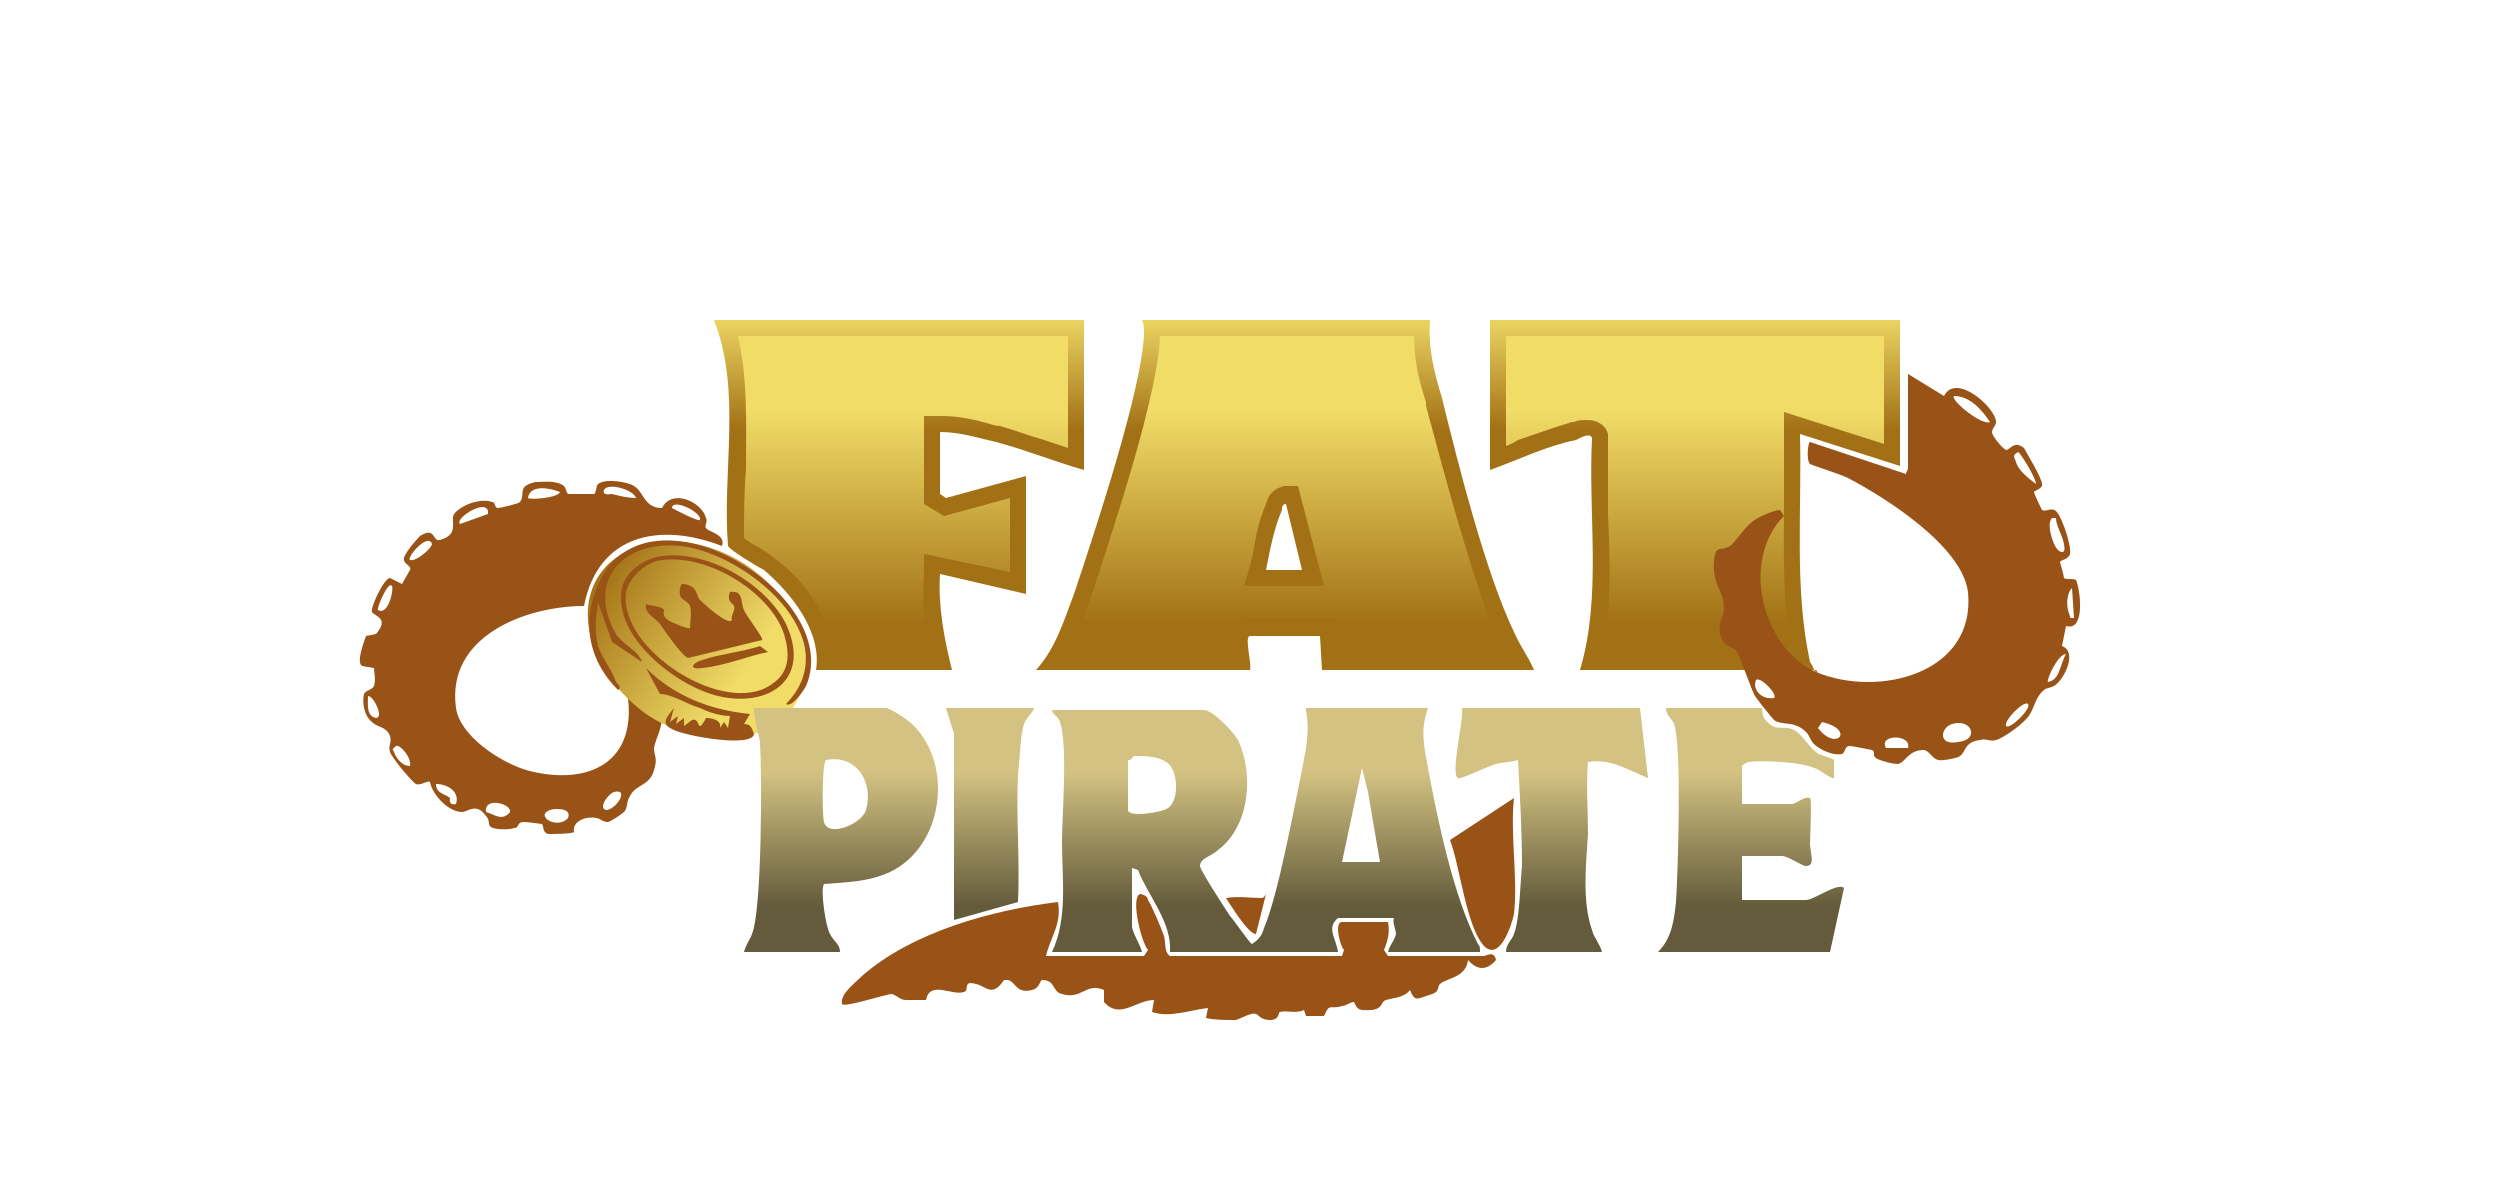 <?xml version="1.0" encoding="UTF-8"?>
<svg xmlns="http://www.w3.org/2000/svg" version="1.2" viewBox="0 0 125 60" width="125" height="60">
  <title>fatpirate_125x60_rounded_Standard_Logo_Betting_Casino_BrandBG</title>
  <defs fill="#000000">
    <linearGradient id="g1" x2="1" gradientUnits="userSpaceOnUse" gradientTransform="matrix(0,-7.877,9.269,0,84.746,21.458)" fill="#000000">
      <stop offset="0" stop-color="#a27115" fill="#000000"></stop>
      <stop offset=".75" stop-color="#f1dc68" fill="#000000"></stop>
    </linearGradient>
    <linearGradient id="g2" x2="1" gradientUnits="userSpaceOnUse" gradientTransform="matrix(0,-7.877,6.306,0,90.799,21.457)" fill="#000000">
      <stop offset="0" stop-color="#a27115" fill="#000000"></stop>
      <stop offset=".75" stop-color="#f1dc68" fill="#000000"></stop>
    </linearGradient>
    <linearGradient id="g3" x2="1" gradientUnits="userSpaceOnUse" gradientTransform="matrix(0,-7.877,11.197,0,64.228,21.458)" fill="#000000">
      <stop offset="0" stop-color="#a27115" fill="#000000"></stop>
      <stop offset=".75" stop-color="#f1dc68" fill="#000000"></stop>
    </linearGradient>
    <linearGradient id="g4" x2="1" gradientUnits="userSpaceOnUse" gradientTransform="matrix(0,-7.877,8.332,0,44.997,21.458)" fill="#000000">
      <stop offset="0" stop-color="#a27115" fill="#000000"></stop>
      <stop offset=".75" stop-color="#f1dc68" fill="#000000"></stop>
    </linearGradient>
    <linearGradient id="g5" x2="1" gradientUnits="userSpaceOnUse" gradientTransform="matrix(0,-14.206,16.983,0,84.745,31.214)" fill="#000000">
      <stop offset="0" stop-color="#a27115" fill="#000000"></stop>
      <stop offset=".75" stop-color="#f1dc68" fill="#000000"></stop>
    </linearGradient>
    <linearGradient id="g6" x2="1" gradientUnits="userSpaceOnUse" gradientTransform="matrix(9.65,6.571,-5.017,7.368,29.956,28.741)" fill="#000000">
      <stop offset="0" stop-color="#a27115" fill="#000000"></stop>
      <stop offset=".75" stop-color="#f1dc68" fill="#000000"></stop>
    </linearGradient>
    <linearGradient id="g7" x2="1" gradientUnits="userSpaceOnUse" gradientTransform="matrix(0,-10.865,19.131,0,63.311,45.344)" fill="#000000">
      <stop offset="0" stop-color="#635b3b" fill="#000000"></stop>
      <stop offset=".62" stop-color="#d3c282" fill="#000000"></stop>
    </linearGradient>
    <linearGradient id="g8" x2="1" gradientUnits="userSpaceOnUse" gradientTransform="matrix(0,-10.865,8.701,0,42.063,45.344)" fill="#000000">
      <stop offset="0" stop-color="#635b3b" fill="#000000"></stop>
      <stop offset=".62" stop-color="#d3c282" fill="#000000"></stop>
    </linearGradient>
    <linearGradient id="g9" x2="1" gradientUnits="userSpaceOnUse" gradientTransform="matrix(0,-10.865,8.355,0,87.564,45.344)" fill="#000000">
      <stop offset="0" stop-color="#635b3b" fill="#000000"></stop>
      <stop offset=".62" stop-color="#d3c282" fill="#000000"></stop>
    </linearGradient>
    <linearGradient id="g10" x2="1" gradientUnits="userSpaceOnUse" gradientTransform="matrix(0,-10.864,8.657,0,77.59,45.344)" fill="#000000">
      <stop offset="0" stop-color="#635b3b" fill="#000000"></stop>
      <stop offset=".62" stop-color="#d3c282" fill="#000000"></stop>
    </linearGradient>
    <linearGradient id="g11" x2="1" gradientUnits="userSpaceOnUse" gradientTransform="matrix(0,-10.865,4.554,0,49.466,45.345)" fill="#000000">
      <stop offset="0" stop-color="#635b3b" fill="#000000"></stop>
      <stop offset=".62" stop-color="#d3c282" fill="#000000"></stop>
    </linearGradient>
    <linearGradient id="g12" x2="1" gradientUnits="userSpaceOnUse" gradientTransform="matrix(0,-14.206,11.373,0,90.798,31.213)" fill="#000000">
      <stop offset="0" stop-color="#a27115" fill="#000000"></stop>
      <stop offset=".75" stop-color="#f1dc68" fill="#000000"></stop>
    </linearGradient>
    <linearGradient id="g13" x2="1" gradientUnits="userSpaceOnUse" gradientTransform="matrix(0,-14.206,19.647,0,64.311,31.214)" fill="#000000">
      <stop offset="0" stop-color="#a27115" fill="#000000"></stop>
      <stop offset=".75" stop-color="#f1dc68" fill="#000000"></stop>
    </linearGradient>
    <linearGradient id="g14" x2="1" gradientUnits="userSpaceOnUse" gradientTransform="matrix(0,-14.206,14.839,0,45.144,31.214)" fill="#000000">
      <stop offset="0" stop-color="#a27115" fill="#000000"></stop>
      <stop offset=".75" stop-color="#f1dc68" fill="#000000"></stop>
    </linearGradient>
  </defs>
  <style>
		.s0 { fill: url(#g1) } 
		.s1 { fill: url(#g2) } 
		.s2 { fill: url(#g3) } 
		.s3 { fill: url(#g4) } 
		.s4 { fill: url(#g5) } 
		.s5 { fill: #995317 } 
		.s6 { fill: url(#g6) } 
		.s7 { fill: url(#g7) } 
		.s8 { fill: url(#g8) } 
		.s9 { fill: url(#g9) } 
		.s10 { fill: url(#g10) } 
		.s11 { fill: url(#g11) } 
		.s12 { fill: url(#g12) } 
		.s13 { fill: url(#g13) } 
		.s14 { fill: url(#g14) } 
	</style>
  <path class="s0" d="m95 16h-20.5v7.5c1.4-0.5 2.8-1.2 4.3-1.5 0.2-0.1 0.7-0.4 0.8-0.1-0.2 3.9 0.5 7.9-0.6 11.6h11.7q0-0.1-0.2-0.4c-0.8-3.7-0.4-7.6-0.5-11.4l5 1.6v-7.3z" fill="#000000"></path>
  <path class="s1" d="m90.8 33.5h-0.1c0.3 0.3 0.1 0 0.1 0z" fill="#000000"></path>
  <path class="s2" d="m71.5 16c-0.1 1.4 0.2 2.6 0.6 3.9 0.8 3.3 2.2 8.8 3.6 11.7 0.3 0.7 0.7 1.2 1 1.9h-10.6l-0.1-1.7h-3.5c-0.3 0 0.1 1.4 0 1.7h-10.7c1-1.1 1.4-2.5 1.9-3.8 1-3 3.4-10.2 3.5-13 0-0.3 0-0.5-0.1-0.7h14.4zm-6.4 12.5l-0.8-3.3c-0.2 0-0.2 0.2-0.2 0.3-0.4 0.9-0.6 2-0.8 3z" fill="#000000"></path>
  <path class="s3" d="m54.2 16v7.5c-1.4-0.4-2.9-1-4.4-1.4-0.9-0.2-1.8-0.5-2.8-0.5v3.1l0.3 0.2 4-1.1v5.9l-4.3-1c-0.1 1.6 0.2 3.2 0.6 4.8h-6.8c0.3-1.9-1.2-3.8-2.6-5-0.4-0.2-1.7-1-1.8-1.2-0.3-3.8 0.7-7.7-0.7-11.3h18.5z" fill="#000000"></path>
  <path class="s4" d="m80.1 32.6c0.5-2.2 0.4-4.6 0.3-6.9 0-1.2 0-2.5 0-3.7v-0.2-0.1c-0.1-0.4-0.5-0.7-1-0.7-0.3 0-0.5 0-0.7 0.1q-0.1 0-0.1 0c-1 0.3-1.8 0.6-2.7 0.9q-0.3 0.2-0.6 0.3v-5.5h18.9v5.4l-5-1.6v1.2c0 1.1 0 2.2 0 3.3 0 2.5-0.1 5.1 0.4 7.5h-9.5z" fill="#000000"></path>
  <path class="s5" d="m95.4 18.7l1.8 1.1c0.6-1.2 2.6 0.6 2.6 1.3 0 0.2-0.2 0.3-0.2 0.5 0 0.2 0.5 0.8 0.7 0.9 0.2 0 0.4-0.5 0.9-0.1 0.1 0.2 0.9 1.5 0.9 1.8 0.1 0.2-0.5 0.4-0.4 0.4 0 0.1 0.4 0.9 0.4 0.9 0.2 0.1 0.4-0.1 0.6 0 0.3 0 0.9 1.8 0.8 2.2-0.1 0.3-0.5 0.3-0.5 0.4 0 0 0.2 0.7 0.2 0.8 0.1 0.1 0.4 0 0.6 0.1 0.2 0.4 0.5 2.6-0.5 2.3l-0.2 1c0.8 0.3 0.1 1.7-0.4 2-0.2 0.1-0.4 0.1-0.5 0.2-0.4 0.3-0.5 0.9-0.7 1.2-0.2 0.4-1.3 1.2-1.7 1.3-0.3 0.1-0.5-0.1-0.8 0-0.8 0.1-0.7 0.6-1 0.8-0.1 0.1-0.7 0.2-0.8 0.2-0.6 0.1-0.6-0.4-1-0.5-0.8 0-0.9 0.6-1.3 0.7-0.3 0-1-0.2-1.1-0.3-0.2-0.1 0-0.3-0.2-0.4 0 0-1-0.2-1.1-0.2-0.3 0-0.2 0.3-0.4 0.4-0.4 0.1-1.1-0.2-1.4-0.5-0.2-0.2-0.2-0.4-0.4-0.6-0.6-0.6-1.2-0.3-1.6-0.6-0.1-0.1-1-1.2-1-1.3-0.2-0.4-0.7-1.9-0.9-2.2-0.2-0.2-0.6-0.1-0.8-0.8-0.1-0.7 0.2-0.8 0.2-1.3 0-0.9-0.6-1.1-0.5-2.4 0.1-0.8 0.3-0.4 0.8-0.7 0.2-0.1 0.7-0.9 1.1-1.2 0.2-0.2 1.1-0.6 1.4-0.6l0.2 0.3c-2.2 2.2-1.1 6.6 1.6 7.8 3.1 1.3 8 0.1 7.6-4-0.3-2.3-4.1-4.7-6-5.7-0.4-0.2-1.7-0.6-1.9-0.7-0.2-0.2-0.1-1.1 0-1.1l4.8 1.6c0-0.1 0.1-0.2 0.1-0.3v-4.7zm4.1 2.4c-0.4-0.6-1-1.3-1.8-1.3-0.2 0.2 1.4 1.5 1.8 1.3zm2.3 3.1c0-0.3-0.8-1.6-0.9-1.6-0.3 0.2-0.2 0.2-0.1 0.5 0.1 0.4 0.6 0.8 1 1.1zm1 1.7c-0.3 0-0.2 0-0.3 0.2-0.1 0.3 0.2 1.5 0.6 1.5 0.2 0 0.1-0.3 0.1-0.4-0.1-0.5-0.4-0.9-0.4-1.3zm0.9 5l-0.1-1.5c-0.3 0.3-0.3 1-0.1 1.4 0 0.1 0 0.1 0.2 0.1zm-0.4 1.8c-0.4 0-1 1.3-0.9 1.4 0.6-0.1 0.6-0.9 0.9-1.4zm-14.6 2.2c0.2-0.2-0.7-1.1-0.9-0.9-0.2 0.5 0.3 1 0.9 0.9zm12.7 0.3c-0.2-0.2-1.2 0.8-1.1 1.1 0.2 0.2 1.3-0.9 1.1-1.1zm-10.3 0.9l-0.2 0.3c0.9 1.2 1.9 0.1 0.2-0.3zm6.5 0.1c-0.6 0.2-0.7 1.1 0.3 0.9 1.1-0.1 0.7-1.2-0.3-0.9zm-2.2 1.2c0.2-0.7-1.5-0.7-1.1 0z" fill="#000000"></path>
  <path class="s5" d="m28.4 24.7c0.1 0 1.1 0 1.3 0 0.1 0 0.1-0.4 0.2-0.5 0.4-0.3 1.5-0.1 1.8 0.1 0.5 0.3 0.5 1.1 1.4 1.1 0.5-1 2-0.3 2.2 0.5 0.1 0.2-0.1 0.4 0 0.5 0.1 0.2 1 0.3 0.8 0.9-3.1-1.2-6.2-0.6-6.9 3-2.9 0-6.9 1.5-6.4 5.1 0.2 1.4 2.2 2.7 3.5 3.1 2.9 0.8 5.5-0.2 5.1-3.6-0.1-0.9-0.7-1.5-0.9-2.4 0.8 0 1.5 1 1.9 1.7 0.2 0.2 0.2 0.6 0.3 0.8 0.1 0.2 0.3 0.2 0.3 0.3 0.3 0.9-0.2 1.5-0.3 2.1 0 0.4 0.2 0.5 0 1.1-0.2 0.8-0.9 0.7-1.2 1.3-0.2 0.3-0.1 0.6-0.3 0.8-0.1 0.1-0.7 0.5-0.8 0.5-0.3 0-0.4-0.2-0.6-0.2-0.4-0.1-1.2 0.1-1.1 0.7-0.1 0.1-1.1 0.1-1.3 0.1-0.3-0.1-0.2-0.4-0.3-0.5 0 0-0.7-0.1-0.9-0.1-0.4 0-0.2 0.3-0.5 0.3-0.2 0.1-1.1 0.1-1.2-0.1-0.1-0.1 0-0.3-0.2-0.5-0.5-0.7-0.9-0.2-1.2-0.2-0.7 0-1.5-0.9-1.6-1.5-0.1-0.1-0.5 0.2-0.7 0.1-0.2-0.1-1.2-1.3-1.3-1.6-0.1-0.3 0.1-0.5 0-0.8-0.2-0.5-0.6-0.4-0.9-0.7-0.4-0.3-0.5-1-0.4-1.4 0.1-0.2 0.4-0.2 0.5-0.4 0.1-0.3 0-0.7 0-0.9l-0.6-0.1c-0.3-0.2 0.1-1.2 0.2-1.5l0.5-0.1c0.7-0.8-0.1-0.9-0.2-1.1-0.1-0.2 0.6-1.7 0.9-1.7l0.6 0.3 0.4-0.7c0.1-0.2-0.3-0.3-0.3-0.5-0.1-0.2 0.6-1 0.8-1.2 0.8-0.5 0.6 0.3 1 0.2 1-0.3 0.5-0.9 0.7-1.3 0.4-0.5 1.4-0.8 1.9-0.6 0.2 0 0.1 0.3 0.3 0.3 0.1 0 1-0.2 1.1-0.3 0.3-0.4-0.2-0.8 0.8-1 0.4 0 1-0.1 1.4 0.2 0.1 0.1 0.1 0.3 0.2 0.4zm3.4 0.2c-0.1-0.4-1.4-0.8-1.6-0.4-0.1 0.3 0.3 0.2 0.4 0.2 0.4 0.1 0.8 0.2 1.2 0.2zm-3.8-0.3c-0.5-0.2-1.5-0.4-1.6 0.3 0.1 0.1 1.5 0 1.6-0.3zm7 1.4c0.1-0.4-1.4-1.1-1.4-0.6 0 0 1.3 0.7 1.4 0.6zm-10.6-0.3c0.1-0.9-1.7 0.2-1.4 0.5zm-3.9 2.3c0.3 0.1 1.1-0.6 1.1-0.8-0.2-0.6-1.3 0.7-1.1 0.8zm-0.9 1.3c-0.2-0.3-0.8 1.2-0.7 1.2 0.5 0.3 0.8-1 0.7-1.2zm-1.2 5.5c0 0.4-0.1 1 0.4 1.1 0.4 0-0.1-1.1-0.4-1.1zm2.1 3.5c0.1-0.4-0.5-1.1-0.7-1-0.2 0.2-0.2 0.1-0.1 0.3 0.1 0.3 0.4 0.7 0.8 0.7zm2.3 1.9c0.2-0.6-0.4-1-1-1 0 0.5 0.5 0.5 0.7 0.7 0 0-0.1 0.4 0.3 0.3zm7.9-0.6c-0.3 0.1-0.8 0.8-0.4 0.9 0.5 0 1.2-1.1 0.4-0.9zm-6.4 1c0.4 0.1 0.8 0.5 1.2 0 0.1-0.4-1.3-0.8-1.2 0zm3.2-0.1c-0.8 0.3 0.4 1 0.9 0.4 0.2-0.5-0.6-0.5-0.9-0.4z" fill="#000000"></path>
  <path class="s5" d="m57.2 47.8l0.2-0.3c-0.3-0.3-0.9-2.6-0.4-2.8 0.1 0 0.4 0.1 0.4 0.3 0.2 0.3 0.7 1.5 0.8 1.8 0.1 0.4 0 0.8 0.3 1h8.6l0.1-0.3c-0.2-0.2-0.5-1.4-0.1-1.4h2.3c0.1 0.5 0 0.9-0.2 1.4l0.2 0.3h4.8c0.1 0 0.5-0.3 0.6 0.2q-0.7 0.8-1.4 0c-0.1 0.9-1.1 0.9-1.4 1.2-0.2 0.2 0.1 0.4-0.7 0.6-0.5 0.2-0.6 0.2-0.8-0.3-0.3 0.4-0.9 0.4-1.2 0.5-0.3 0.1-0.1 0.4-0.7 0.5-0.5 0-0.7 0.1-0.9-0.4-0.2 0-0.4 0.2-0.6 0.2-0.6 0.2-0.6-0.2-0.9 0.5h-0.9l-0.1-0.3c-0.4 0.2-0.9 0-1.2 0.1-0.1 0 0 0.4-0.5 0.4-0.5 0-0.6-0.3-0.7-0.3-0.2-0.1-0.7 0.2-1 0.3-0.5 0-1.1 0-1.5-0.1l0.1-0.5c-0.9 0.1-1.9 0.5-2.8 0.2l0.1-0.6c-0.9 0-1.7 1-2.5 0.1v-0.6c-0.9-0.4-1.1 0.5-2.1 0.2-0.5-0.1-0.3-0.7-1-0.7-0.1 0-0.1 0.4-0.5 0.5-0.8 0.2-0.8-0.4-1.2-0.5h-0.2c-0.6 0.9-0.9 0.3-1.4 0.2-0.7-0.2-0.3 0.3-0.6 0.4-0.6 0.2-1.7-0.6-1.9 0.4-0.3 0-0.7 0-1 0-0.3 0-0.4-0.2-0.7-0.3-0.3 0-2.4 0.7-2.5 0.5-0.1-0.5 0.6-1 1-1.4 2.5-2.2 6.5-3.3 9.8-3.7 0.2 1.1-0.4 1.8-0.6 2.7h5z" fill="#000000"></path>
  <path class="s6" d="m39.7 35.3c1.4-2.1 0.3-5.2-2.3-7-2.7-1.8-6-1.6-7.4 0.4-1.4 2-0.3 5.1 2.3 7 2.7 1.8 6 1.6 7.4-0.4z" fill="#000000"></path>
  <path class="s7" d="m65.3 35.4h6.1c-0.4 1.1-0.2 1.9 0 3 0.5 2.7 1.3 6.5 2.5 8.8 0.1 0.1 0.1 0.2 0.1 0.4h-4.6c0.1-0.4 0.3-0.5 0.4-0.9 0-0.2-0.2-0.6-0.1-0.8h-2.8c-0.6 0.5-0.1 1 0 1.7h-8.4c0.1-1.5-1.1-2.8-1.6-4.1l-0.3-0.1v2.9c0 0.3 0.4 0.9 0.5 1.3h-4.5c0.8-1.7 0.5-3.7 0.5-5.5 0-1.4 0.3-4.8-0.1-6-0.1-0.3-0.4-0.4-0.4-0.6h7.6c0.4 0 1.4 1 1.7 1.5 0.8 1.7 0.6 4.3-1 5.5-0.3 0.3-0.9 0.4-0.9 0.8 0 0.2 1.3 2.2 1.5 2.5 0.2 0.2 1 1.4 1.1 1.4 0.3-0.2 0.5-0.4 0.6-0.8 0.7-1.6 1.5-6 1.9-7.9 0.2-1.1 0.4-1.9 0.2-3zm-8.9 2.6v2.5c0 0.4 1.8 0.1 2-0.1 0.6-0.4 0.5-2-0.1-2.3-0.4-0.3-1.1-0.3-1.6-0.3l-0.2 0.2zm10.7 5.1h1.9l-0.6-3.5-0.3-1.2z" fill="#000000"></path>
  <path class="s8" d="m42 47.6h-4.8c0.1-0.4 0.3-0.6 0.4-0.9 0.5-1.2 0.5-8 0.4-9.6-0.1-0.6-0.3-1.1-0.3-1.7h6.6c0.2 0 1.1 0.6 1.3 0.8 2.1 2 1.6 6.1-1.1 7.4-1.1 0.5-2.1 0.5-3.3 0.6-0.2 0.3 0.1 2.2 0.3 2.5 0.2 0.4 0.5 0.5 0.5 0.9zm-0.7-9.6c-0.2 0.1-0.2 2.8-0.1 3.1 0.2 0.8 1.9 0.1 2.1-0.6 0.4-1.4-0.5-2.8-2-2.5z" fill="#000000"></path>
  <path class="s9" d="m88.1 35.4c0 0 0 0.3 0.1 0.5 0.6 0.8 0.9 0.3 1.5 0.6 0.4 0.2 0.7 0.8 1.1 1.1 0.2 0.2 0.6 0.2 0.9 0.4v0.9c-0.1 0.1-0.8-0.5-1-0.5-0.6-0.3-2.6-0.4-3.3-0.3-0.2 0.1-0.2 0.1-0.3 0.2v1.9h2.5c0.2 0 0.6-0.4 0.9-0.3 0.1 0 0 2 0 2.3 0 0.4 0.3 1.1-0.2 1.1-0.2 0-0.9-0.5-1.2-0.5h-2v2.2h3.2c0.4 0 1.6-0.9 1.9-0.6l-0.7 3.2h-8.6c0.7-0.7 0.8-1.6 0.9-2.5 0.1-1.6 0.3-7.8-0.1-8.9-0.1-0.3-0.4-0.4-0.4-0.8h4.7z" fill="#000000"></path>
  <path class="s10" d="m75.3 47.6c0-0.4 0.3-0.6 0.4-0.9 0.3-0.8 0.3-2.5 0.4-3.4 0-1.7-0.1-3.5-0.2-5.3-0.3 0.1-0.7 0.1-1.1 0.2-0.4 0.1-1.8 0.8-1.9 0.7-0.4-0.2 0.3-2.9 0.2-3.5h8.9l0.4 3.5c-1-0.4-1.9-1-3-0.8-0.1 1.2 0 2.4 0 3.6-0.1 1.5-0.3 3.4 0.2 4.8 0.1 0.4 0.4 0.7 0.5 1.1h-4.8z" fill="#000000"></path>
  <path class="s11" d="m51.7 35.4c-0.1 0.3-0.4 0.5-0.5 0.8-0.2 0.6-0.2 1.8-0.3 2.5-0.1 2.1 0.1 4.3 0 6.4l-3.2 0.9v-9.3l-0.4-1.3h4.4z" fill="#000000"></path>
  <path class="s5" d="m75.7 45.7c-0.1 0.5-0.7 2.4-1.5 1.6-0.9-1-1.2-4-1.7-5.3l3.2-2.1c-0.2 1.8 0.2 4 0 5.8z" fill="#000000"></path>
  <path class="s5" d="m39.3 35.2c3.2-3.3-2.1-7.6-5.3-7.9-2.9-0.3-4.7 1.8-3.2 4.4 0.4 0.6 1.1 0.8 1.3 1.4l-1.5-1-0.7-2c-0.1 0.8-0.2 1.4 0 2.2 0.2 0.6 0.7 1.2 0.9 1.8 0.1 0.1 0.3 0.3 0.1 0.4-1.4-1.4-1.8-3.2-1.1-5 2.2-6 12.5 0.2 10.5 4.8-0.1 0.2-0.7 1.1-1 0.9z" fill="#000000"></path>
  <path class="s5" d="m33.1 27.8c2.3-0.3 5.2 1.4 6.2 3.4 1.3 2.8-0.9 4.2-3.4 3.6-2.1-0.5-5.3-3-4.8-5.4 0.2-0.9 1.2-1.5 2-1.6zm0 0.2c-0.8 0.1-1.6 0.8-1.8 1.6-0.4 2.9 5 6.3 7.3 4.6 0.9-0.6 0.9-1.5 0.6-2.5-0.7-2.1-3.8-4-6.1-3.7z" fill="#000000"></path>
  <path class="s5" d="m37.5 35.7l-0.3 0.5c0.4 0 0.4 0.3 0.5 0.5-0.1 0.7-3.4 0.1-4-0.2-0.7-0.3-0.4-0.6 0-1.1l-0.2 0.7 0.4-0.3-0.1 0.4 0.4-0.3v0.4l0.4-0.3c0.3-0.1 0.3 0.3 0.4 0.3 0.1 0 0.3-0.4 0.3-0.4 0.3 0 0.8 0.1 0.7 0.5l0.2-0.3 0.2 0.3 0.1-0.6c-0.5 0-1.1-0.2-1.5-0.4-0.7-0.2-1.4-0.7-2-0.7l-0.7-1.3c1.4 1.4 3.2 2.1 5.2 2.3z" fill="#000000"></path>
  <path class="s5" d="m63.1 44.9c0.1 0 0.2-0.2 0.2-0.2l-0.5 2c-0.4 0-1.3-1.5-1.5-1.8 0.6-0.1 1.3 0 1.8 0z" fill="#000000"></path>
  <path class="s5" d="m36.6 31c-0.1-0.2 0.2-0.5 0.1-0.7 0-0.1-0.4-0.2-0.2-0.7 0.7-0.1 0.5 0.5 0.7 0.9 0.1 0.3 1 1.4 0.9 1.5l-3.7 0.9c-0.3-0.1-1.2-1.4-1.4-1.7-0.2-0.3-0.8-0.5-0.7-1 0.2 0.1 0.8 0.1 0.9 0.3 0 0.1-0.1 0.3 0.2 0.5 0.1 0.1 1.1 0.5 1.1 0.4 0-0.3 0.1-0.8 0-1.1-0.2-0.4-0.6-0.2-0.5-0.9 0.1-0.2 0-0.2 0.2-0.2 0.7 0.1 0.6 0.6 0.8 0.8 0.2 0.2 1.4 1.3 1.6 1z" fill="#000000"></path>
  <path class="s5" d="m38.4 32.6c-1 0.2-2.2 0.7-3.3 0.8-0.6 0.1-0.6-0.2 0-0.4 0.9-0.3 2-0.4 2.9-0.7l0.4 0.3z" fill="#000000"></path>
  <path class="s12" d="m90.8 33.5h-0.1c0.3 0.3 0.1 0 0.1 0z" fill="#000000"></path>
  <path class="s13" d="m66.9 32.6l-0.1-1.7h-4.3c-0.3 0-0.5 0.1-0.7 0.3-0.3 0.4-0.3 0.9-0.2 1.4h-8.2c0.4-0.8 0.8-1.7 1.1-2.6l0.2-0.6c1.1-3.4 3.2-9.7 3.3-12.6h12.7c0 1.3 0.3 2.4 0.6 3.3v0.2c0.9 3.3 2.3 8.7 3.6 11.7q0.2 0.3 0.3 0.6h-8.3zm-2.7-8.3c-0.3 0.1-0.7 0.2-0.9 0.9-0.3 0.7-0.5 1.5-0.6 2.2q-0.1 0.5-0.2 0.9l-0.3 1h4l-1.3-5h-0.7z" fill="#000000"></path>
  <path class="s14" d="m41.6 32.6c-0.1-1.9-1.5-3.7-2.9-4.7-0.1-0.1-0.4-0.3-0.7-0.5-0.2-0.1-0.6-0.3-0.8-0.5 0-1.1 0-2.3 0.1-3.5 0-2.1 0.1-4.4-0.4-6.6h16.5v5.6q-0.6-0.2-1.2-0.4c-0.7-0.2-1.5-0.5-2.2-0.7q-0.2 0-0.5-0.1c-0.7-0.2-1.5-0.4-2.4-0.4h-0.9v4.4l1 0.6 3.3-0.9v3.7l-4.3-0.9v1c-0.1 1.2 0 2.5 0.3 3.9z" fill="#000000"></path>
</svg>
